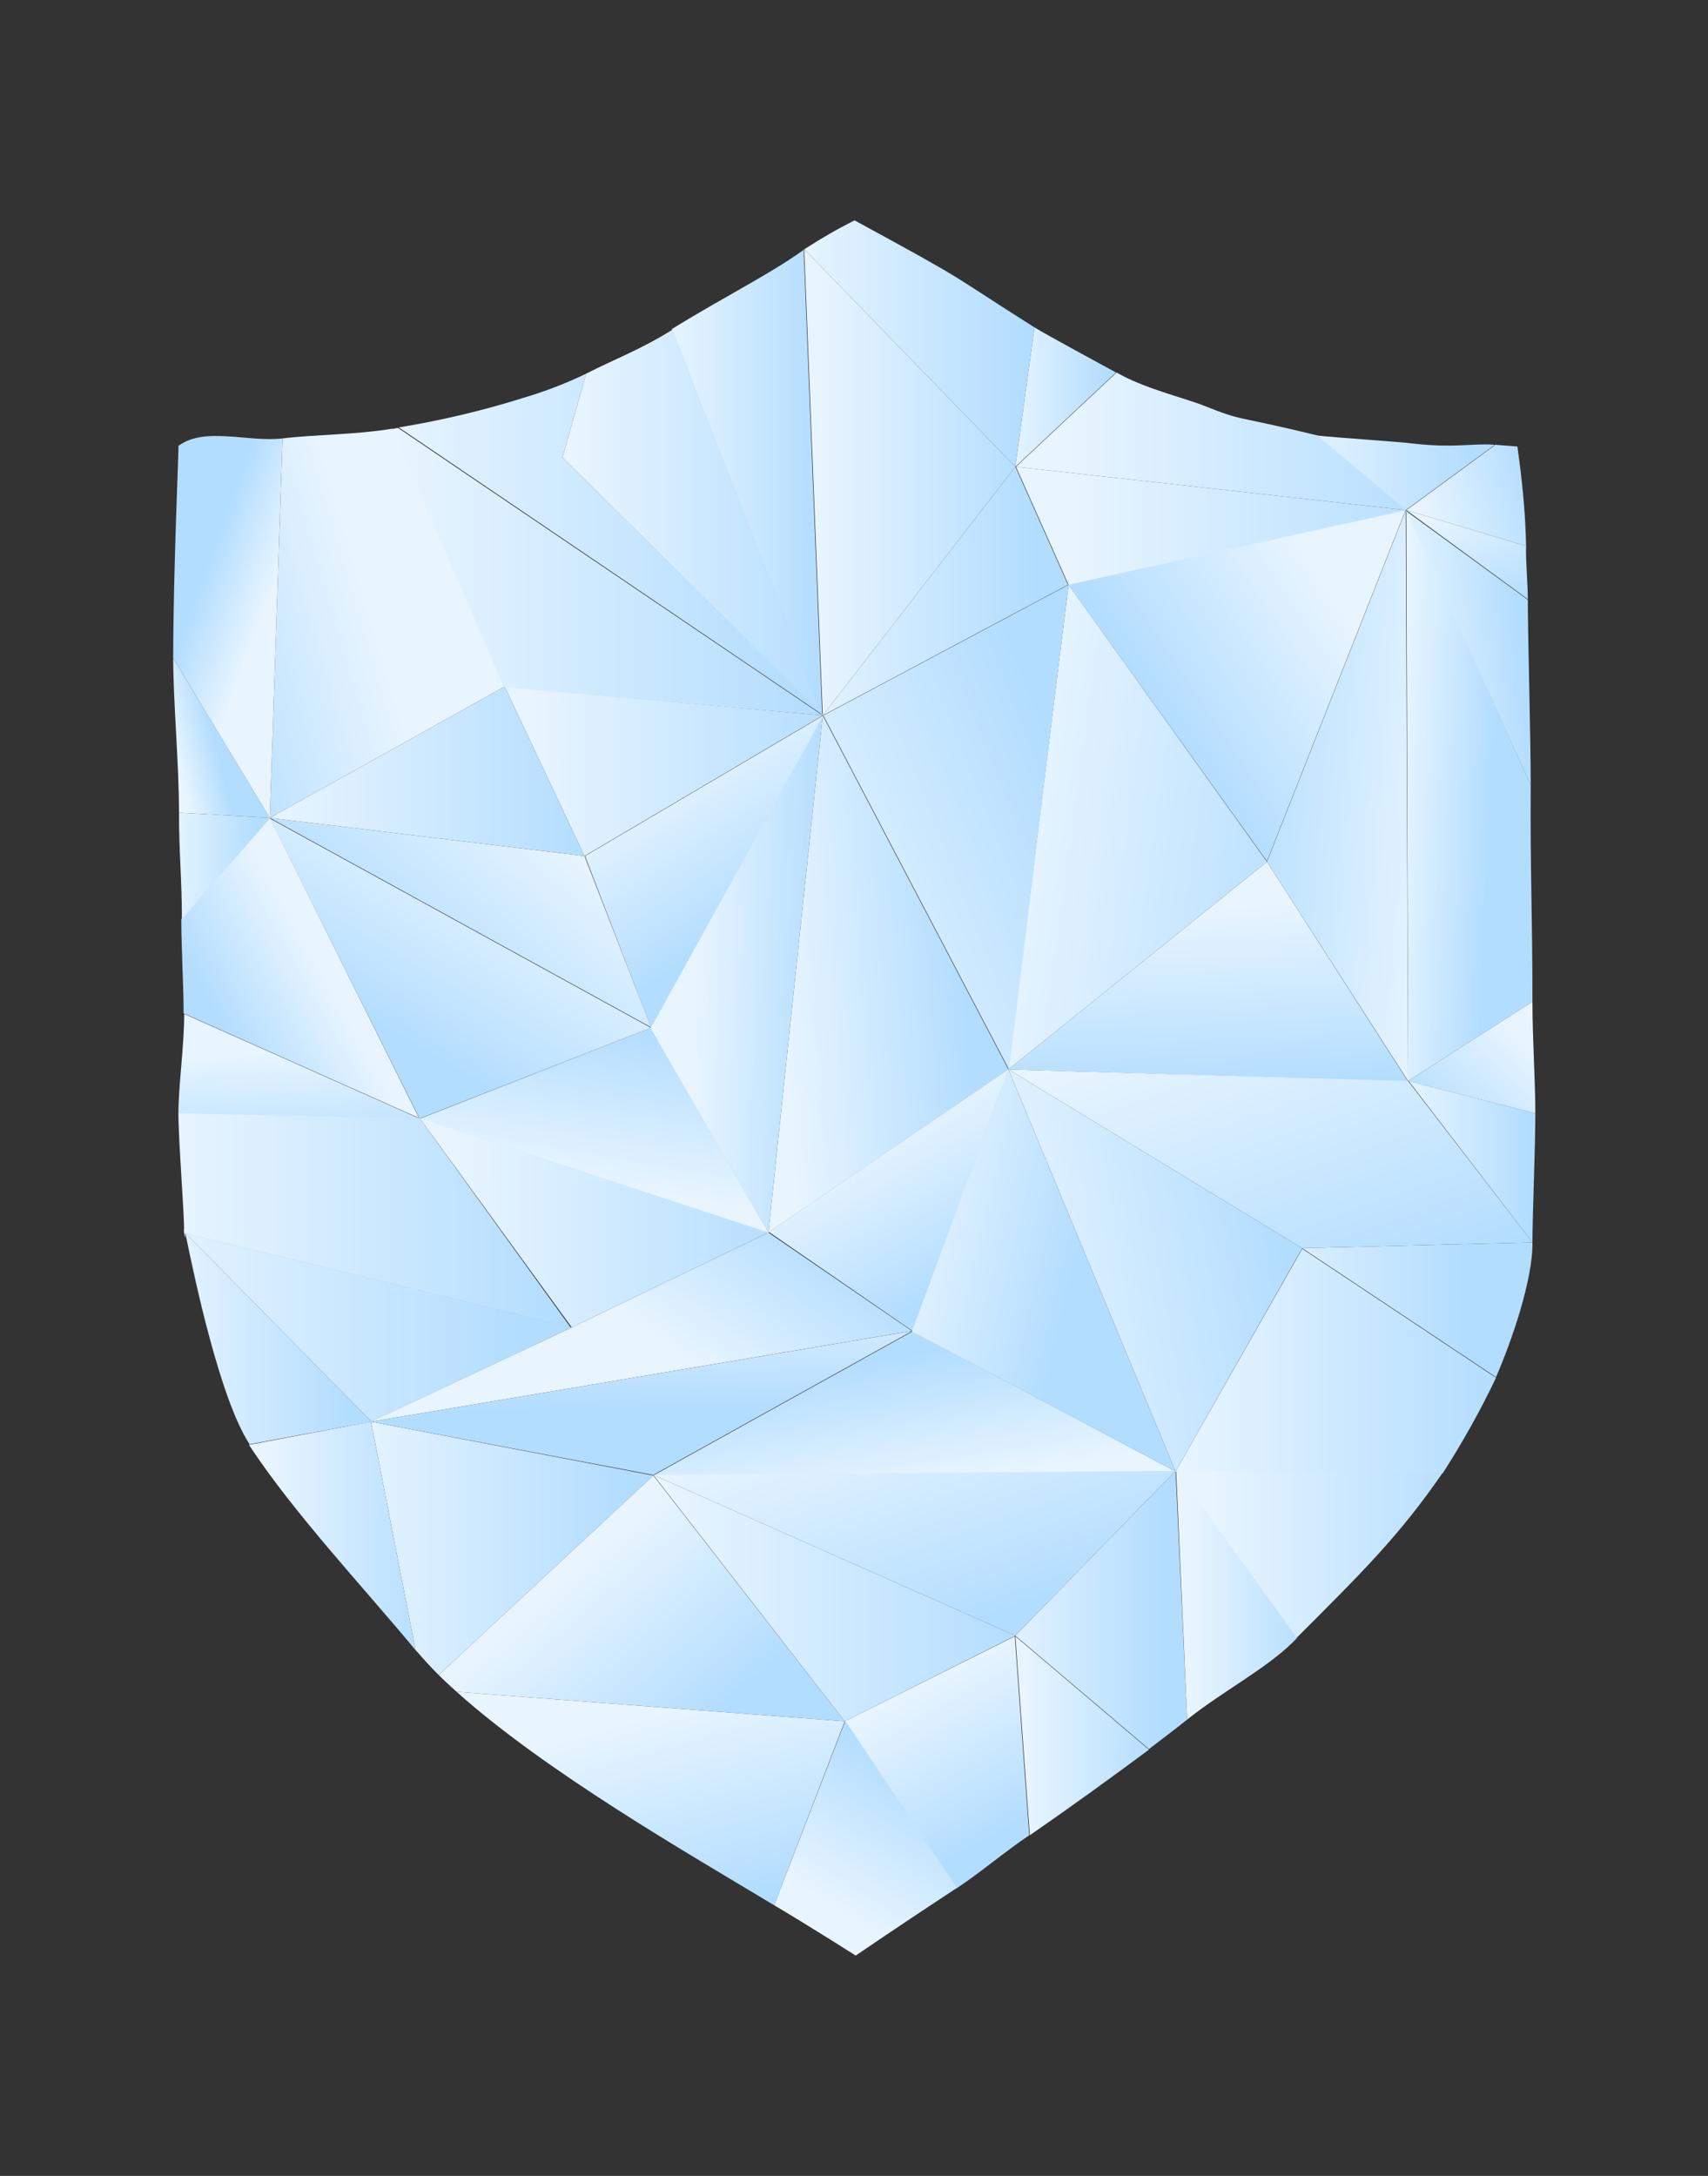 <?xml version="1.0" encoding="utf-8"?>
<!-- Generator: Adobe Illustrator 20.1.0, SVG Export Plug-In . SVG Version: 6.00 Build 0)  -->
<svg version="1.1" id="Layer_1" xmlns="http://www.w3.org/2000/svg" xmlns:xlink="http://www.w3.org/1999/xlink" x="0px" y="0px"
	 viewBox="0 0 295.3 376.2" style="enable-background:new 0 0 295.3 376.2;" xml:space="preserve">
<rect x="0" y="0" width="295.3" height="376.2" fill="#333333" stroke="none"/>
<style type="text/css">
	.st0{fill:url(#Path_249_1_);}
	.st1{fill:url(#Path_250_1_);}
	.st2{fill:url(#Path_251_1_);}
	.st3{fill:url(#Path_252_1_);}
	.st4{fill:url(#Path_253_1_);}
	.st5{fill:url(#Path_254_1_);}
	.st6{fill:url(#Path_255_1_);}
	.st7{fill:url(#Path_256_1_);}
	.st8{fill:url(#Path_257_1_);}
	.st9{fill:url(#Path_258_1_);}
	.st10{fill:url(#Path_259_1_);}
	.st11{fill:url(#Path_260_1_);}
	.st12{fill:url(#Path_261_1_);}
	.st13{fill:url(#Path_262_1_);}
	.st14{fill:url(#Path_263_1_);}
	.st15{fill:url(#Path_264_1_);}
	.st16{fill:url(#Path_265_1_);}
	.st17{fill:url(#Path_266_1_);}
	.st18{fill:url(#Path_267_1_);}
	.st19{fill:url(#Path_268_1_);}
	.st20{fill:url(#Path_269_1_);}
	.st21{fill:url(#Path_270_1_);}
	.st22{fill:url(#Path_271_1_);}
	.st23{fill:url(#Path_272_1_);}
	.st24{fill:url(#Path_273_1_);}
	.st25{fill:url(#Path_274_1_);}
	.st26{fill:url(#Path_275_1_);}
	.st27{fill:url(#Path_276_1_);}
	.st28{fill:url(#Path_277_1_);}
	.st29{fill:url(#Path_278_1_);}
	.st30{fill:url(#Path_279_1_);}
	.st31{fill:url(#Path_280_1_);}
	.st32{fill:url(#Path_281_1_);}
	.st33{fill:url(#Path_282_1_);}
	.st34{fill:url(#Path_283_1_);}
	.st35{fill:url(#Path_284_1_);}
	.st36{fill:url(#Path_285_1_);}
	.st37{fill:url(#Path_286_1_);}
	.st38{fill:url(#Path_287_1_);}
	.st39{fill:url(#Path_288_1_);}
	.st40{fill:url(#Path_289_1_);}
	.st41{fill:url(#Path_290_1_);}
	.st42{fill:url(#Path_291_1_);}
	.st43{fill:url(#Path_292_1_);}
	.st44{fill:url(#Path_293_1_);}
	.st45{fill:url(#Path_294_1_);}
	.st46{fill:url(#Path_295_1_);}
	.st47{fill:url(#Path_296_1_);}
	.st48{fill:url(#Path_297_1_);}
	.st49{fill:url(#Path_298_1_);}
	.st50{fill:url(#Path_299_1_);}
	.st51{fill:url(#Path_300_1_);}
	.st52{fill:url(#Path_301_1_);}
	.st53{fill:url(#Path_302_1_);}
	.st54{fill:url(#Path_303_1_);}
	.st55{fill:url(#Path_304_1_);}
	.st56{fill:url(#Path_305_1_);}
	.st57{fill:url(#Path_306_1_);}
	.st58{fill:url(#Path_307_1_);}
	.st59{fill:url(#Path_308_1_);}
	.st60{fill:url(#Path_309_1_);}
	.st61{display:none;}
	.st62{display:inline;fill:none;stroke:#2196F3;stroke-width:0.4;}
	.st63{display:none;fill:none;stroke:#2196F3;stroke-width:0.4;}
</style>
<g id="secure" transform="translate(5970)">
	<g id="Untitled-4" transform="translate(558.547 148.1)">
		
			<linearGradient id="Path_249_1_" gradientUnits="userSpaceOnUse" x1="-20194.875" y1="451.428" x2="-20193.875" y2="451.428" gradientTransform="matrix(29.721 0 0 -48.077 593857.125 21833.568)">
			<stop  offset="0" style="stop-color:#E8F5FF"/>
			<stop  offset="1" style="stop-color:#B3DDFF"/>
		</linearGradient>
		<path id="Path_249" class="st0" d="M-6353,134.7l23.1,19.6c2.2-1.7,4.5-3.4,6.6-5.1l-2-43L-6353,134.7z"/>
		
			<linearGradient id="Path_250_1_" gradientUnits="userSpaceOnUse" x1="-20082.758" y1="450.256" x2="-20081.758" y2="450.256" gradientTransform="matrix(62.587 0 0 -42.526 1250504 19275.801)">
			<stop  offset="0" style="stop-color:#E8F5FF"/>
			<stop  offset="1" style="stop-color:#B3DDFF"/>
		</linearGradient>
		<path id="Path_250" class="st1" d="M-6382.5,149.5l29.5-14.8l-62.6-27.8L-6382.5,149.5z"/>
		
			<linearGradient id="Path_251_1_" gradientUnits="userSpaceOnUse" x1="-20048.83" y1="447.227" x2="-20048.371" y2="447.45" gradientTransform="matrix(93.531 0 0 -32.734 1868758.75 14720.714)">
			<stop  offset="0" style="stop-color:#E8F5FF"/>
			<stop  offset="1" style="stop-color:#B3DDFF"/>
		</linearGradient>
		<path id="Path_251" class="st2" d="M-6395.7,65l-34,16.4l-34.7,16.3l93.5-15.7L-6395.7,65z"/>
		
			<linearGradient id="Path_252_1_" gradientUnits="userSpaceOnUse" x1="-20282.822" y1="432.828" x2="-20282.158" y2="431.805" gradientTransform="matrix(21.023 0 0 -15.385 420128.469 6599.678)">
			<stop  offset="0" style="stop-color:#E8F5FF"/>
			<stop  offset="1" style="stop-color:#B3DDFF"/>
		</linearGradient>
		<path id="Path_252" class="st3" d="M-6264.4-44.5c0-2.8-0.4-6.9-0.3-9.2l-20.7-6.2L-6264.4-44.5z"/>
		
			<linearGradient id="Path_253_1_" gradientUnits="userSpaceOnUse" x1="-20075.404" y1="442.321" x2="-20074.404" y2="442.321" gradientTransform="matrix(67.482 0 0 -23.863 1348375.5 10483.307)">
			<stop  offset="0" style="stop-color:#E8F5FF"/>
			<stop  offset="1" style="stop-color:#B3DDFF"/>
		</linearGradient>
		<path id="Path_253" class="st4" d="M-6285.4-59.9l-15.3-12.9c-15.2-3.7-12.5-2.3-19.8-5.2c-3.3-1.3-10.4-3-15-5.7l-17.4,16.3
			L-6285.4-59.9z"/>
		
			<linearGradient id="Path_254_1_" gradientUnits="userSpaceOnUse" x1="-20106.289" y1="454.131" x2="-20105.336" y2="454.352" gradientTransform="matrix(50.787 0 0 -69.493 1014785.125 31634.69)">
			<stop  offset="0" style="stop-color:#E8F5FF"/>
			<stop  offset="1" style="stop-color:#B3DDFF"/>
		</linearGradient>
		<path id="Path_254" class="st5" d="M-6303.4,67.7l-50.8-30.9l28.9,69.5L-6303.4,67.7z"/>
		
			<linearGradient id="Path_255_1_" gradientUnits="userSpaceOnUse" x1="-20051.09" y1="442.525" x2="-20051.477" y2="443.231" gradientTransform="matrix(90.3 0 0 -24.913 1804247.75 11133.041)">
			<stop  offset="0" style="stop-color:#E8F5FF"/>
			<stop  offset="1" style="stop-color:#B3DDFF"/>
		</linearGradient>
		<path id="Path_255" class="st6" d="M-6415.6,107l90.3-0.7l-45.5-24.2L-6415.6,107z"/>
		
			<linearGradient id="Path_256_1_" gradientUnits="userSpaceOnUse" x1="-20075.432" y1="449.084" x2="-20075.041" y2="448.316" gradientTransform="matrix(67.089 0 0 -36.888 1340426.25 16714.66)">
			<stop  offset="0" style="stop-color:#E8F5FF"/>
			<stop  offset="1" style="stop-color:#B3DDFF"/>
		</linearGradient>
		<path id="Path_256" class="st7" d="M-6449.6,144.4c15.4,13.8,39.6,27.7,54.9,36.9l12.2-31.8L-6449.6,144.4z"/>
		
			<linearGradient id="Path_257_1_" gradientUnits="userSpaceOnUse" x1="-20178.633" y1="448.58" x2="-20177.633" y2="448.58" gradientTransform="matrix(32.168 0 0 -36.495 642609.75 16454.283)">
			<stop  offset="0" style="stop-color:#E8F5FF"/>
			<stop  offset="1" style="stop-color:#B3DDFF"/>
		</linearGradient>
		<path id="Path_257" class="st8" d="M-6496.5,65.1c1.6,7.9,6,28.7,11.1,36.5l21.1-3.9L-6496.5,65.1z"/>
		
			<linearGradient id="Path_258_1_" gradientUnits="userSpaceOnUse" x1="-20137.234" y1="454.101" x2="-20137.963" y2="453.745" gradientTransform="matrix(40.6 0 0 -67.308 811107.312 30516.885)">
			<stop  offset="0" style="stop-color:#E8F5FF"/>
			<stop  offset="1" style="stop-color:#B3DDFF"/>
		</linearGradient>
		<path id="Path_258" class="st9" d="M-6441.3-29.4l-19.3-44.6c-6.7,1.1-13.3,1-19.1,1.7l-2.2,65.6L-6441.3-29.4z"/>
		
			<linearGradient id="Path_259_1_" gradientUnits="userSpaceOnUse" x1="-20076.861" y1="448.729" x2="-20077.451" y2="448.334" gradientTransform="matrix(65.865 0 0 -36.232 1315936.5 16261.258)">
			<stop  offset="0" style="stop-color:#E8F5FF"/>
			<stop  offset="1" style="stop-color:#B3DDFF"/>
		</linearGradient>
		<path id="Path_259" class="st10" d="M-6427.5-0.1l-54.4-6.6l65.9,36.2L-6427.5-0.1z"/>
		
			<linearGradient id="Path_260_1_" gradientUnits="userSpaceOnUse" x1="-20111.467" y1="450.54" x2="-20110.467" y2="450.54" gradientTransform="matrix(48.776 0 0 -43.75 974492.312 19830.721)">
			<stop  offset="0" style="stop-color:#E8F5FF"/>
			<stop  offset="1" style="stop-color:#B3DDFF"/>
		</linearGradient>
		<path id="Path_260" class="st11" d="M-6464.4,97.7l7.7,39.5c0.1,0.1,0.2,0.2,0.3,0.3c1.2,1.4,2.4,2.7,3.7,4l37.1-34.5
			L-6464.4,97.7z"/>
		
			<linearGradient id="Path_261_1_" gradientUnits="userSpaceOnUse" x1="-20135.006" y1="452.075" x2="-20135.371" y2="451.818" gradientTransform="matrix(41.128 0 0 -51.967 821642.062 23513.525)">
			<stop  offset="0" style="stop-color:#E8F5FF"/>
			<stop  offset="1" style="stop-color:#B3DDFF"/>
		</linearGradient>
		<path id="Path_261" class="st12" d="M-6481.9-6.7l-15.3,17.5c0,5.1,0.4,11.5,0.4,16.3l40.7,18.1L-6481.9-6.7z"/>
		
			<linearGradient id="Path_262_1_" gradientUnits="userSpaceOnUse" x1="-20271.74" y1="456.03" x2="-20271.027" y2="455.875" gradientTransform="matrix(21.853 0 0 -98.733 436713.156 45014.738)">
			<stop  offset="0" style="stop-color:#E8F5FF"/>
			<stop  offset="1" style="stop-color:#B3DDFF"/>
		</linearGradient>
		<path id="Path_262" class="st13" d="M-6285.1,38.8l21.5-13.7c0-15.1-0.4-23-0.3-37.5l-21.5-47.5L-6285.1,38.8z"/>
		
			<linearGradient id="Path_263_1_" gradientUnits="userSpaceOnUse" x1="-20096.783" y1="445.667" x2="-20095.781" y2="445.667" gradientTransform="matrix(54.982 0 0 -29.283 1098520.125 13035.734)">
			<stop  offset="0" style="stop-color:#E8F5FF"/>
			<stop  offset="1" style="stop-color:#B3DDFF"/>
		</linearGradient>
		<path id="Path_263" class="st14" d="M-6386.3-24.4l-55-5l13.8,29.3L-6386.3-24.4z"/>
		
			<linearGradient id="Path_264_1_" gradientUnits="userSpaceOnUse" x1="-20118.857" y1="445.47" x2="-20117.857" y2="445.47" gradientTransform="matrix(46.154 0 0 -28.89 922240.312 12990.275)">
			<stop  offset="0" style="stop-color:#E8F5FF"/>
			<stop  offset="1" style="stop-color:#B3DDFF"/>
		</linearGradient>
		<path id="Path_264" class="st15" d="M-6304.4,135.1c11.4-11.4,17.8-17.7,25.3-28.6l-46.2-0.3L-6304.4,135.1z"/>
		
			<linearGradient id="Path_265_1_" gradientUnits="userSpaceOnUse" x1="-20074.859" y1="448.746" x2="-20073.857" y2="448.746" gradientTransform="matrix(67.876 0 0 -37.019 1356103.375 16674.986)">
			<stop  offset="0" style="stop-color:#E8F5FF"/>
			<stop  offset="1" style="stop-color:#B3DDFF"/>
		</linearGradient>
		<path id="Path_265" class="st16" d="M-6456,45.2l-41.7-0.9c0,4.9,1,17,1,20.8l66.8,16.3L-6456,45.2z"/>
		
			<linearGradient id="Path_266_1_" gradientUnits="userSpaceOnUse" x1="-20072.717" y1="449.315" x2="-20072.639" y2="448.495" gradientTransform="matrix(69.143 0 0 -37.981 1381563.25 17074.885)">
			<stop  offset="0" style="stop-color:#E8F5FF"/>
			<stop  offset="1" style="stop-color:#B3DDFF"/>
		</linearGradient>
		<path id="Path_266" class="st17" d="M-6354.2,36.8l69.1,2.1l-24.4-38L-6354.2,36.8z"/>
		
			<linearGradient id="Path_267_1_" gradientUnits="userSpaceOnUse" x1="-20140.734" y1="441.885" x2="-20139.736" y2="441.885" gradientTransform="matrix(39.818 0 0 -23.3 795650.375 10374.274)">
			<stop  offset="0" style="stop-color:#E8F5FF"/>
			<stop  offset="1" style="stop-color:#B3DDFF"/>
		</linearGradient>
		<path id="Path_267" class="st18" d="M-6269.9,90c2.7-6.2,6.4-16.9,6.3-23.3l0,0l-39.8,1L-6269.9,90z"/>
		
			<linearGradient id="Path_268_1_" gradientUnits="userSpaceOnUse" x1="-20123.287" y1="455.281" x2="-20122.086" y2="454.974" gradientTransform="matrix(44.712 0 0 -83.785 893398.188 38138.098)">
			<stop  offset="0" style="stop-color:#E8F5FF"/>
			<stop  offset="1" style="stop-color:#B3DDFF"/>
		</linearGradient>
		<path id="Path_268" class="st19" d="M-6343.8-47l-10.4,83.8l44.7-35.9L-6343.8-47z"/>
		
			<linearGradient id="Path_269_1_" gradientUnits="userSpaceOnUse" x1="-20089.217" y1="453.556" x2="-20089.719" y2="453.212" gradientTransform="matrix(58.392 0 0 -60.752 1166753.625 27509.285)">
			<stop  offset="0" style="stop-color:#E8F5FF"/>
			<stop  offset="1" style="stop-color:#B3DDFF"/>
		</linearGradient>
		<path id="Path_269" class="st20" d="M-6309.5,0.8l24-60.8l-58.4,12.9L-6309.5,0.8z"/>
		
			<linearGradient id="Path_270_1_" gradientUnits="userSpaceOnUse" x1="-20067.894" y1="453.095" x2="-20066.894" y2="453.095" gradientTransform="matrix(73.339 0 0 -59.047 1465299.5 26699.914)">
			<stop  offset="0" style="stop-color:#E8F5FF"/>
			<stop  offset="1" style="stop-color:#B3DDFF"/>
		</linearGradient>
		<path id="Path_270" class="st21" d="M-6431.3-69l4.1-14.5c-3.5,1.7-7.2,3.1-10.9,4.2c-7,2.2-14.2,3.9-21.5,5.1l73.3,49.7
			L-6431.3-69z"/>
		
			<linearGradient id="Path_271_1_" gradientUnits="userSpaceOnUse" x1="-20270.578" y1="444.93" x2="-20269.578" y2="444.93" gradientTransform="matrix(21.941 0 0 -27.885 438471.562 12459.63)">
			<stop  offset="0" style="stop-color:#E8F5FF"/>
			<stop  offset="1" style="stop-color:#B3DDFF"/>
		</linearGradient>
		<path id="Path_271" class="st22" d="M-6263.6,66.7c0-4.6,0.5-16.5,0.5-22.3l-21.9-5.6L-6263.6,66.7z"/>
		
			<linearGradient id="Path_272_1_" gradientUnits="userSpaceOnUse" x1="-20134.367" y1="455.555" x2="-20133.615" y2="455.687" gradientTransform="matrix(41.477 0 0 -89.423 828717.312 40759.234)">
			<stop  offset="0" style="stop-color:#E8F5FF"/>
			<stop  offset="1" style="stop-color:#B3DDFF"/>
		</linearGradient>
		<path id="Path_272" class="st23" d="M-6354.2,36.8l-32.1-61.2l-9.4,89.4L-6354.2,36.8z"/>
		
			<linearGradient id="Path_273_1_" gradientUnits="userSpaceOnUse" x1="-20130.893" y1="450.368" x2="-20129.893" y2="450.368" gradientTransform="matrix(42.439 0 0 -43.007 847948.75 19323.1)">
			<stop  offset="0" style="stop-color:#E8F5FF"/>
			<stop  offset="1" style="stop-color:#B3DDFF"/>
		</linearGradient>
		<path id="Path_273" class="st24" d="M-6353-67.4l-33.3,43l42.4-22.6L-6353-67.4z"/>
		
			<linearGradient id="Path_274_1_" gradientUnits="userSpaceOnUse" x1="-20140.742" y1="450.266" x2="-20139.742" y2="450.266" gradientTransform="matrix(39.816 0 0 -42.57 795534.375 19079.125)">
			<stop  offset="0" style="stop-color:#E8F5FF"/>
			<stop  offset="1" style="stop-color:#B3DDFF"/>
		</linearGradient>
		<path id="Path_274" class="st25" d="M-6349.7-91.5c-15.5-9.8-10.5-7.3-31.1-18.5c-3,1.5-5.9,3.2-8.7,5l36.5,37.6L-6349.7-91.5z"/>
		
			<linearGradient id="Path_275_1_" gradientUnits="userSpaceOnUse" x1="-20225.381" y1="455.036" x2="-20224.381" y2="455.036" gradientTransform="matrix(26.005 0 0 -80.424 519548.75 36531.152)">
			<stop  offset="0" style="stop-color:#E8F5FF"/>
			<stop  offset="1" style="stop-color:#B3DDFF"/>
		</linearGradient>
		<path id="Path_275" class="st26" d="M-6389.6-104.9c-5.8,4.2-14.1,8.3-22.8,13.7l26,66.7L-6389.6-104.9z"/>
		
			<linearGradient id="Path_276_1_" gradientUnits="userSpaceOnUse" x1="-20361.363" y1="444.609" x2="-20360.984" y2="444.761" gradientTransform="matrix(16.696 0 0 -27.618 333455.938 12263.45)">
			<stop  offset="0" style="stop-color:#E8F5FF"/>
			<stop  offset="1" style="stop-color:#B3DDFF"/>
		</linearGradient>
		<path id="Path_276" class="st27" d="M-6498.6-34.3c0,7.6,1,18.1,1,26.7l15.7,0.9L-6498.6-34.3z"/>
		
			<linearGradient id="Path_277_1_" gradientUnits="userSpaceOnUse" x1="-20086.094" y1="447.946" x2="-20085.883" y2="448.665" gradientTransform="matrix(60.315 0 0 -35.446 1205066 15935.243)">
			<stop  offset="0" style="stop-color:#E8F5FF"/>
			<stop  offset="1" style="stop-color:#B3DDFF"/>
		</linearGradient>
		<path id="Path_277" class="st28" d="M-6416,29.6l-39.9,15.7l60.3,19.8L-6416,29.6z"/>
		
			<linearGradient id="Path_278_1_" gradientUnits="userSpaceOnUse" x1="-20384.644" y1="437.012" x2="-20383.644" y2="437.012" gradientTransform="matrix(15.735 0 0 -18.444 314254.719 8061.854)">
			<stop  offset="0" style="stop-color:#E8F5FF"/>
			<stop  offset="1" style="stop-color:#B3DDFF"/>
		</linearGradient>
		<path id="Path_278" class="st29" d="M-6497.6-7.6c0,7.2,0.5,11.3,0.5,18.4l15.3-17.5L-6497.6-7.6z"/>
		
			<linearGradient id="Path_279_1_" gradientUnits="userSpaceOnUse" x1="-20316.727" y1="453.872" x2="-20316.986" y2="454.202" gradientTransform="matrix(18.885 0 0 -65.962 377195.156 29897.631)">
			<stop  offset="0" style="stop-color:#E8F5FF"/>
			<stop  offset="1" style="stop-color:#B3DDFF"/>
		</linearGradient>
		<path id="Path_279" class="st30" d="M-6498.6-34.3l16.7,27.6l2.2-65.6c-5.9,0.7-13.5-2.1-18,1.3
			C-6497.6-70.9-6498.6-49.4-6498.6-34.3z"/>
		
			<linearGradient id="Path_280_1_" gradientUnits="userSpaceOnUse" x1="-20077.098" y1="452.397" x2="-20077.467" y2="451.906" gradientTransform="matrix(65.865 0 0 -51.923 1315936.75 23493.242)">
			<stop  offset="0" style="stop-color:#E8F5FF"/>
			<stop  offset="1" style="stop-color:#B3DDFF"/>
		</linearGradient>
		<path id="Path_280" class="st31" d="M-6416,29.6l-65.9-36.2l25.9,51.9L-6416,29.6z"/>
		
			<linearGradient id="Path_281_1_" gradientUnits="userSpaceOnUse" x1="-20133.271" y1="436.69" x2="-20133.18" y2="435.651" gradientTransform="matrix(41.652 0 0 -18.095 832111.938 7935.802)">
			<stop  offset="0" style="stop-color:#E8F5FF"/>
			<stop  offset="1" style="stop-color:#B3DDFF"/>
		</linearGradient>
		<path id="Path_281" class="st32" d="M-6496.7,27.2c0,5.6-1,12.4-1,17.2l41.7,0.9L-6496.7,27.2z"/>
		
			<linearGradient id="Path_282_1_" gradientUnits="userSpaceOnUse" x1="-20201.352" y1="449.47" x2="-20200.352" y2="449.47" gradientTransform="matrix(28.846 0 0 -39.467 576242.688 17856.703)">
			<stop  offset="0" style="stop-color:#E8F5FF"/>
			<stop  offset="1" style="stop-color:#B3DDFF"/>
		</linearGradient>
		<path id="Path_282" class="st33" d="M-6485.5,101.7c7.7,11.8,20.4,25.3,28.8,35.5l-7.7-39.5L-6485.5,101.7z"/>
		
			<linearGradient id="Path_283_1_" gradientUnits="userSpaceOnUse" x1="-20071.428" y1="450.303" x2="-20070.928" y2="449.953" gradientTransform="matrix(70.236 0 0 -42.482 1403304.375 19255.488)">
			<stop  offset="0" style="stop-color:#E8F5FF"/>
			<stop  offset="1" style="stop-color:#B3DDFF"/>
		</linearGradient>
		<path id="Path_283" class="st34" d="M-6415.6,107l-37.1,34.5c1,1,2,1.9,3.1,2.9l67.1,5.1L-6415.6,107z"/>
		
			<linearGradient id="Path_284_1_" gradientUnits="userSpaceOnUse" x1="-20076.023" y1="447.451" x2="-20075.023" y2="447.451" gradientTransform="matrix(67.041 0 0 -33.311 1339415.75 14986.248)">
			<stop  offset="0" style="stop-color:#E8F5FF"/>
			<stop  offset="1" style="stop-color:#B3DDFF"/>
		</linearGradient>
		<path id="Path_284" class="st35" d="M-6429.7,81.4l-66.8-16.3l0,0c0,2.4-0.5-2.4,0,0l32.2,32.6L-6429.7,81.4z"/>
		
			<linearGradient id="Path_285_1_" gradientUnits="userSpaceOnUse" x1="-20048.752" y1="443.985" x2="-20048.703" y2="443.058" gradientTransform="matrix(93.531 0 0 -24.913 1868758.75 11133.041)">
			<stop  offset="0" style="stop-color:#E8F5FF"/>
			<stop  offset="0.984" style="stop-color:#B4DDFF"/>
			<stop  offset="1" style="stop-color:#B3DDFF"/>
		</linearGradient>
		<path id="Path_285" class="st36" d="M-6464.4,97.7l48.8,9.2l44.8-24.9L-6464.4,97.7z"/>
		
			<linearGradient id="Path_286_1_" gradientUnits="userSpaceOnUse" x1="-20086.578" y1="448.481" x2="-20085.578" y2="448.481" gradientTransform="matrix(60.314 0 0 -36.189 1205045.875 16293.376)">
			<stop  offset="0" style="stop-color:#E8F5FF"/>
			<stop  offset="1" style="stop-color:#B3DDFF"/>
		</linearGradient>
		<path id="Path_286" class="st37" d="M-6456,45.2l26.3,36.2l34-16.4L-6456,45.2z"/>
		
			<linearGradient id="Path_287_1_" gradientUnits="userSpaceOnUse" x1="-20133.9" y1="451.152" x2="-20133.58" y2="450.586" gradientTransform="matrix(41.477 0 0 -45.28 828716.875 20474.914)">
			<stop  offset="0" style="stop-color:#E8F5FF"/>
			<stop  offset="1" style="stop-color:#B3DDFF"/>
		</linearGradient>
		<path id="Path_287" class="st38" d="M-6370.8,82l16.7-45.3l-41.5,28.2L-6370.8,82z"/>
		
			<linearGradient id="Path_288_1_" gradientUnits="userSpaceOnUse" x1="-20194.293" y1="455.613" x2="-20193.545" y2="455.566" gradientTransform="matrix(29.767 0 0 -89.423 594714.938 40759.246)">
			<stop  offset="0" style="stop-color:#E8F5FF"/>
			<stop  offset="1" style="stop-color:#B3DDFF"/>
		</linearGradient>
		<path id="Path_288" class="st39" d="M-6395.7,65l9.4-89.4l-29.8,54L-6395.7,65z"/>
		
			<linearGradient id="Path_289_1_" gradientUnits="userSpaceOnUse" x1="-20130.789" y1="454.901" x2="-20129.932" y2="455.563" gradientTransform="matrix(42.439 0 0 -83.789 847948.562 38139.941)">
			<stop  offset="0" style="stop-color:#E8F5FF"/>
			<stop  offset="1" style="stop-color:#B3DDFF"/>
		</linearGradient>
		<path id="Path_289" class="st40" d="M-6343.8-47l-42.4,22.6l32.1,61.2L-6343.8-47z"/>
		
			<linearGradient id="Path_290_1_" gradientUnits="userSpaceOnUse" x1="-20051.5" y1="445.869" x2="-20050.709" y2="445.163" gradientTransform="matrix(90.3 0 0 -28.453 1804247.75 12788.857)">
			<stop  offset="0" style="stop-color:#E8F5FF"/>
			<stop  offset="1" style="stop-color:#B3DDFF"/>
		</linearGradient>
		<path id="Path_290" class="st41" d="M-6353,134.7l27.7-28.5l-90.3,0.7L-6353,134.7z"/>
		
			<linearGradient id="Path_291_1_" gradientUnits="userSpaceOnUse" x1="-20120.594" y1="454.392" x2="-20119.975" y2="454.173" gradientTransform="matrix(45.542 0 0 -69.493 909966.188 31634.715)">
			<stop  offset="0" style="stop-color:#E8F5FF"/>
			<stop  offset="1" style="stop-color:#B3DDFF"/>
		</linearGradient>
		<path id="Path_291" class="st42" d="M-6325.3,106.3l-28.9-69.5l-16.7,45.3L-6325.3,106.3z"/>
		
			<linearGradient id="Path_292_1_" gradientUnits="userSpaceOnUse" x1="-20051.344" y1="447.029" x2="-20050.396" y2="446.101" gradientTransform="matrix(90.604 0 0 -30.98 1810383.5 13884.159)">
			<stop  offset="0" style="stop-color:#E8F5FF"/>
			<stop  offset="1" style="stop-color:#B3DDFF"/>
		</linearGradient>
		<path id="Path_292" class="st43" d="M-6354.2,36.8l50.8,30.9l39.8-1c0-2.4,0,3.3,0,0l-21.5-27.9L-6354.2,36.8z"/>
		
			<linearGradient id="Path_293_1_" gradientUnits="userSpaceOnUse" x1="-20095.961" y1="449.295" x2="-20094.961" y2="449.295" gradientTransform="matrix(55.376 0 0 -38.855 1106508.5 17544.562)">
			<stop  offset="0" style="stop-color:#E8F5FF"/>
			<stop  offset="1" style="stop-color:#B3DDFF"/>
		</linearGradient>
		<path id="Path_293" class="st44" d="M-6325.3,106.3l46.2,0.3c3.4-5.3,6.5-10.8,9.2-16.5l-33.5-22.3L-6325.3,106.3z"/>
		
			<linearGradient id="Path_294_1_" gradientUnits="userSpaceOnUse" x1="-20284.461" y1="450.36" x2="-20283.461" y2="450.36" gradientTransform="matrix(20.936 0 0 -42.963 418350.406 19476.521)">
			<stop  offset="0" style="stop-color:#E8F5FF"/>
			<stop  offset="1" style="stop-color:#B3DDFF"/>
		</linearGradient>
		<path id="Path_294" class="st45" d="M-6323.3,149.2c6.3-5,13.5-8.7,18.2-13.3l0.8-0.8l-20.9-28.9L-6323.3,149.2z"/>
		
			<linearGradient id="Path_295_1_" gradientUnits="userSpaceOnUse" x1="-20255.816" y1="447.872" x2="-20254.818" y2="447.872" gradientTransform="matrix(23.121 0 0 -34.44 461981.906 15576.718)">
			<stop  offset="0" style="stop-color:#E8F5FF"/>
			<stop  offset="1" style="stop-color:#B3DDFF"/>
		</linearGradient>
		<path id="Path_295" class="st46" d="M-6350.5,169.2c6.8-4.7,13.6-9.6,20.6-14.8l-23.1-19.6L-6350.5,169.2z"/>
		
			<linearGradient id="Path_296_1_" gradientUnits="userSpaceOnUse" x1="-20179.535" y1="450.884" x2="-20179.262" y2="450.227" gradientTransform="matrix(31.949 0 0 -43.663 638347.688 19827.58)">
			<stop  offset="0" style="stop-color:#E8F5FF"/>
			<stop  offset="1" style="stop-color:#B3DDFF"/>
		</linearGradient>
		<path id="Path_296" class="st47" d="M-6382.5,149.5l19.3,28.9c3.7-2.4,8.3-6.3,12.6-9.2l-2.5-34.4L-6382.5,149.5z"/>
		
			<linearGradient id="Path_297_1_" gradientUnits="userSpaceOnUse" x1="-20182.014" y1="449.426" x2="-20181.688" y2="450.062" gradientTransform="matrix(31.555 0 0 -40.559 630462.875 18411.731)">
			<stop  offset="0" style="stop-color:#E8F5FF"/>
			<stop  offset="1" style="stop-color:#B3DDFF"/>
		</linearGradient>
		<path id="Path_297" class="st48" d="M-6394.7,181.3c6.4,3.8,14.1,8.7,14.1,8.7s7.6-5.2,17.5-11.7l-19.3-28.9L-6394.7,181.3z"/>
		
			<linearGradient id="Path_298_1_" gradientUnits="userSpaceOnUse" x1="-20097.988" y1="445.668" x2="-20096.988" y2="445.668" gradientTransform="matrix(54.414 0 0 -29.283 1087130 13035.747)">
			<stop  offset="0" style="stop-color:#E8F5FF"/>
			<stop  offset="1" style="stop-color:#B3DDFF"/>
		</linearGradient>
		<path id="Path_298" class="st49" d="M-6441.3-29.4l-40.6,22.7l54.4,6.6L-6441.3-29.4z"/>
		
			<linearGradient id="Path_299_1_" gradientUnits="userSpaceOnUse" x1="-20134.91" y1="452.819" x2="-20134.637" y2="452.293" gradientTransform="matrix(41.215 0 0 -53.977 823450.375 24422.193)">
			<stop  offset="0" style="stop-color:#E8F5FF"/>
			<stop  offset="1" style="stop-color:#B3DDFF"/>
		</linearGradient>
		<path id="Path_299" class="st50" d="M-6416,29.6l29.8-54l-41.2,24.3L-6416,29.6z"/>
		
			<linearGradient id="Path_300_1_" gradientUnits="userSpaceOnUse" x1="-20066.725" y1="451.726" x2="-20065.725" y2="451.726" gradientTransform="matrix(74.344 0 0 -49.738 1485380 22418.695)">
			<stop  offset="0" style="stop-color:#E8F5FF"/>
			<stop  offset="1" style="stop-color:#B3DDFF"/>
		</linearGradient>
		<path id="Path_300" class="st51" d="M-6386.3-24.4l-73.4-49.7c-0.3,0-0.7,0.1-1,0.2l19.3,44.6L-6386.3-24.4z"/>
		
			<linearGradient id="Path_301_1_" gradientUnits="userSpaceOnUse" x1="-20122.191" y1="453.932" x2="-20121.191" y2="453.932" gradientTransform="matrix(45.061 0 0 -66.7 900294.75 30219.512)">
			<stop  offset="0" style="stop-color:#E8F5FF"/>
			<stop  offset="1" style="stop-color:#B3DDFF"/>
		</linearGradient>
		<path id="Path_301" class="st52" d="M-6386.3-24.4l-26-66.7c-5.2,3.3-10,5.1-14.9,7.6l-4.1,14.5L-6386.3-24.4z"/>
		
			<linearGradient id="Path_302_1_" gradientUnits="userSpaceOnUse" x1="-20153.57" y1="455.064" x2="-20152.57" y2="455.064" gradientTransform="matrix(36.85 0 0 -80.86 736269.25 36731.594)">
			<stop  offset="0" style="stop-color:#E8F5FF"/>
			<stop  offset="1" style="stop-color:#B3DDFF"/>
		</linearGradient>
		<path id="Path_302" class="st53" d="M-6353-67.4l-36.5-37.6c-1.2,0.9,1.7-1.1,0,0.2l3.2,80.4L-6353-67.4z"/>
		
			<linearGradient id="Path_303_1_" gradientUnits="userSpaceOnUse" x1="-20187.893" y1="427.055" x2="-20186.891" y2="427.055" gradientTransform="matrix(30.726 0 0 -12.937 613992.375 5458.472)">
			<stop  offset="0" style="stop-color:#E8F5FF"/>
			<stop  offset="1" style="stop-color:#B3DDFF"/>
		</linearGradient>
		<path id="Path_303" class="st54" d="M-6284.1-71.4c-2.2-0.3-14.3-1.1-16.7-1.4l15.3,12.9l15.4-11.3
			C-6273.8-71.5-6277.1-70.6-6284.1-71.4z"/>
		
			<linearGradient id="Path_304_1_" gradientUnits="userSpaceOnUse" x1="-20347.086" y1="442.485" x2="-20346.086" y2="442.485" gradientTransform="matrix(17.351 0 0 -24.082 346689.375 10576.492)">
			<stop  offset="0" style="stop-color:#E8F5FF"/>
			<stop  offset="1" style="stop-color:#B3DDFF"/>
		</linearGradient>
		<path id="Path_304" class="st55" d="M-6335.6-83.7c-1.8-1-12.2-6.6-14.1-7.8l-3.3,24.1L-6335.6-83.7z"/>
		
			<linearGradient id="Path_305_1_" gradientUnits="userSpaceOnUse" x1="-20075.342" y1="439.263" x2="-20074.342" y2="439.263" gradientTransform="matrix(67.526 0 0 -20.411 1349254.625 8908.613)">
			<stop  offset="0" style="stop-color:#E8F5FF"/>
			<stop  offset="1" style="stop-color:#B3DDFF"/>
		</linearGradient>
		<path id="Path_305" class="st56" d="M-6285.4-59.9l-67.5-7.5l9.1,20.4L-6285.4-59.9z"/>
		
			<linearGradient id="Path_306_1_" gradientUnits="userSpaceOnUse" x1="-20239.723" y1="455.903" x2="-20241.131" y2="456.373" gradientTransform="matrix(24.432 0 0 -98.733 488220.906 45014.738)">
			<stop  offset="0" style="stop-color:#E8F5FF"/>
			<stop  offset="1" style="stop-color:#B3DDFF"/>
		</linearGradient>
		<path id="Path_306" class="st57" d="M-6285.1,38.8l-0.4-98.7l-24,60.8L-6285.1,38.8z"/>
		
			<linearGradient id="Path_307_1_" gradientUnits="userSpaceOnUse" x1="-20287.631" y1="435.52" x2="-20286.652" y2="435.762" gradientTransform="matrix(20.717 0 0 -17.483 414014.344 7555.335)">
			<stop  offset="0" style="stop-color:#E8F5FF"/>
			<stop  offset="1" style="stop-color:#B3DDFF"/>
		</linearGradient>
		<path id="Path_307" class="st58" d="M-6264.7-53.7c-0.1-5.8-0.7-11.5-1.5-17.2c0,0-1.4-0.1-3.8-0.3l-15.4,11.3L-6264.7-53.7z"/>
		
			<linearGradient id="Path_308_1_" gradientUnits="userSpaceOnUse" x1="-20269.582" y1="438.137" x2="-20270.342" y2="437.398" gradientTransform="matrix(21.941 0 0 -19.274 438471.562 8477.086)">
			<stop  offset="0" style="stop-color:#E8F5FF"/>
			<stop  offset="1" style="stop-color:#B3DDFF"/>
		</linearGradient>
		<path id="Path_308" class="st59" d="M-6263.1,44.4c0-5.6-0.5-12.9-0.5-19.3l-21.5,13.7L-6263.1,44.4z"/>
		
			<linearGradient id="Path_309_1_" gradientUnits="userSpaceOnUse" x1="-20275.771" y1="451.22" x2="-20274.871" y2="451.418" gradientTransform="matrix(21.547 0 0 -47.465 430598.594 21385.312)">
			<stop  offset="0" style="stop-color:#E8F5FF"/>
			<stop  offset="1" style="stop-color:#B3DDFF"/>
		</linearGradient>
		<path id="Path_309" class="st60" d="M-6263.9-12.4c0-8.6-0.5-25.4-0.5-32l-21.1-15.4L-6263.9-12.4z"/>
	</g>
	<g id="lines" class="st61">
		<path id="Path_260-2" class="st62" d="M-5831,43.2l3.2,80.5l-9.3,89.4l-34.1,16.4l-34.6,16.3l-21.1,3.9"/>
		<path id="Path_261-2" class="st62" d="M-5921.2,75.9l-2.1,65.5l-15.2,17.4"/>
		<path id="Path_262-2" class="st62" d="M-5902,74.2l19.3,44.6l-40.6,22.8l25.8,51.7l-41.6,0.1"/>
		<path id="Path_263-2" class="st62" d="M-5939.1,141.1l15.8,0.3l54.4,6.6l11.4,29.8l-40,15.5l25.9,36l-65.9-15.8l31.7,32.3
			l7.8,39.3"/>
		<path id="Path_264-2" class="st62" d="M-5853.7,57l25.9,66.6l32.1,61.3l29,69.5l20.8,28.9"/>
		<path id="Path_265-2" class="st62" d="M-5704.6,192.6l-21.9-5.7l-68.7-1.9l50.3,30.8l-21.8,38.6l-27.8,28.4l-62.5-27.7l44.7-25
			l16.8-45.2l44.5-36l24-60.6l-58.3,12.8l-42.5,22.5l-29.7,54.2l20.4,35.2l24.7,17"/>
		<path id="Path_266-2" class="st62" d="M-5742.1,75.5l15,12.7l-67.3-7.5l9.1,20.4l-10.2,83.9"/>
		<path id="Path_267-2" class="st62" d="M-5791.2,56.7l-3.4,23.9l-33.3,42.8l-54.7-4.5l13.7,29.1l41-24.6l-44.9-44.2l4.1-14.4"/>
		<path id="Path_268-2" class="st62" d="M-5771.4,302.4l-23.1-19.6l-29.4,14.7l-33-42.4l-48.7-9.3l93.3-15.7l45.6,24.3l-90.2,0.7
			l-37.2,34.5"/>
		<path id="Path_269-2" class="st62" d="M-5785.3,101.1l34.2,47.8l24.6,38l21.1,27.8l-39.3,1.1l33.2,22.4"/>
		<path id="Path_270-2" class="st62" d="M-5720.7,254.6l-46-0.2l1.8,42.8"/>
		<path id="Path_271-2" class="st62" d="M-5794.5,282.8l2.5,34.4"/>
		<path id="Path_272-2" class="st62" d="M-5890.8,292.4l66.9,5.1l19.3,28.9"/>
		<path id="Path_273-2" class="st62" d="M-5824,297.5l-12,31.9"/>
		<path id="Path_274-2" class="st62" d="M-5705.6,135.2l-21.3-47l0.6,98.6l21.1-13.5"/>
		<path id="Path_275-2" class="st62" d="M-5706,103.5l-20.9-15.3l20.7,6.2"/>
		<path id="Path_276-2" class="st62" d="M-5711.6,77.1l-15.4,11.1"/>
		<path id="Path_277-2" class="st62" d="M-5777.1,64.4l-17.4,16.2l-36.5-37.4"/>
	</g>
	<path id="Path_278-2" class="st63" d="M-5795.4,184.8l-41.7,28.2l-60.3-19.7l-40.6-17.9"/>
	<path id="Path_279-2" class="st63" d="M-5939.9,114l16.7,27.5l65.6,36.2"/>
</g>
</svg>

